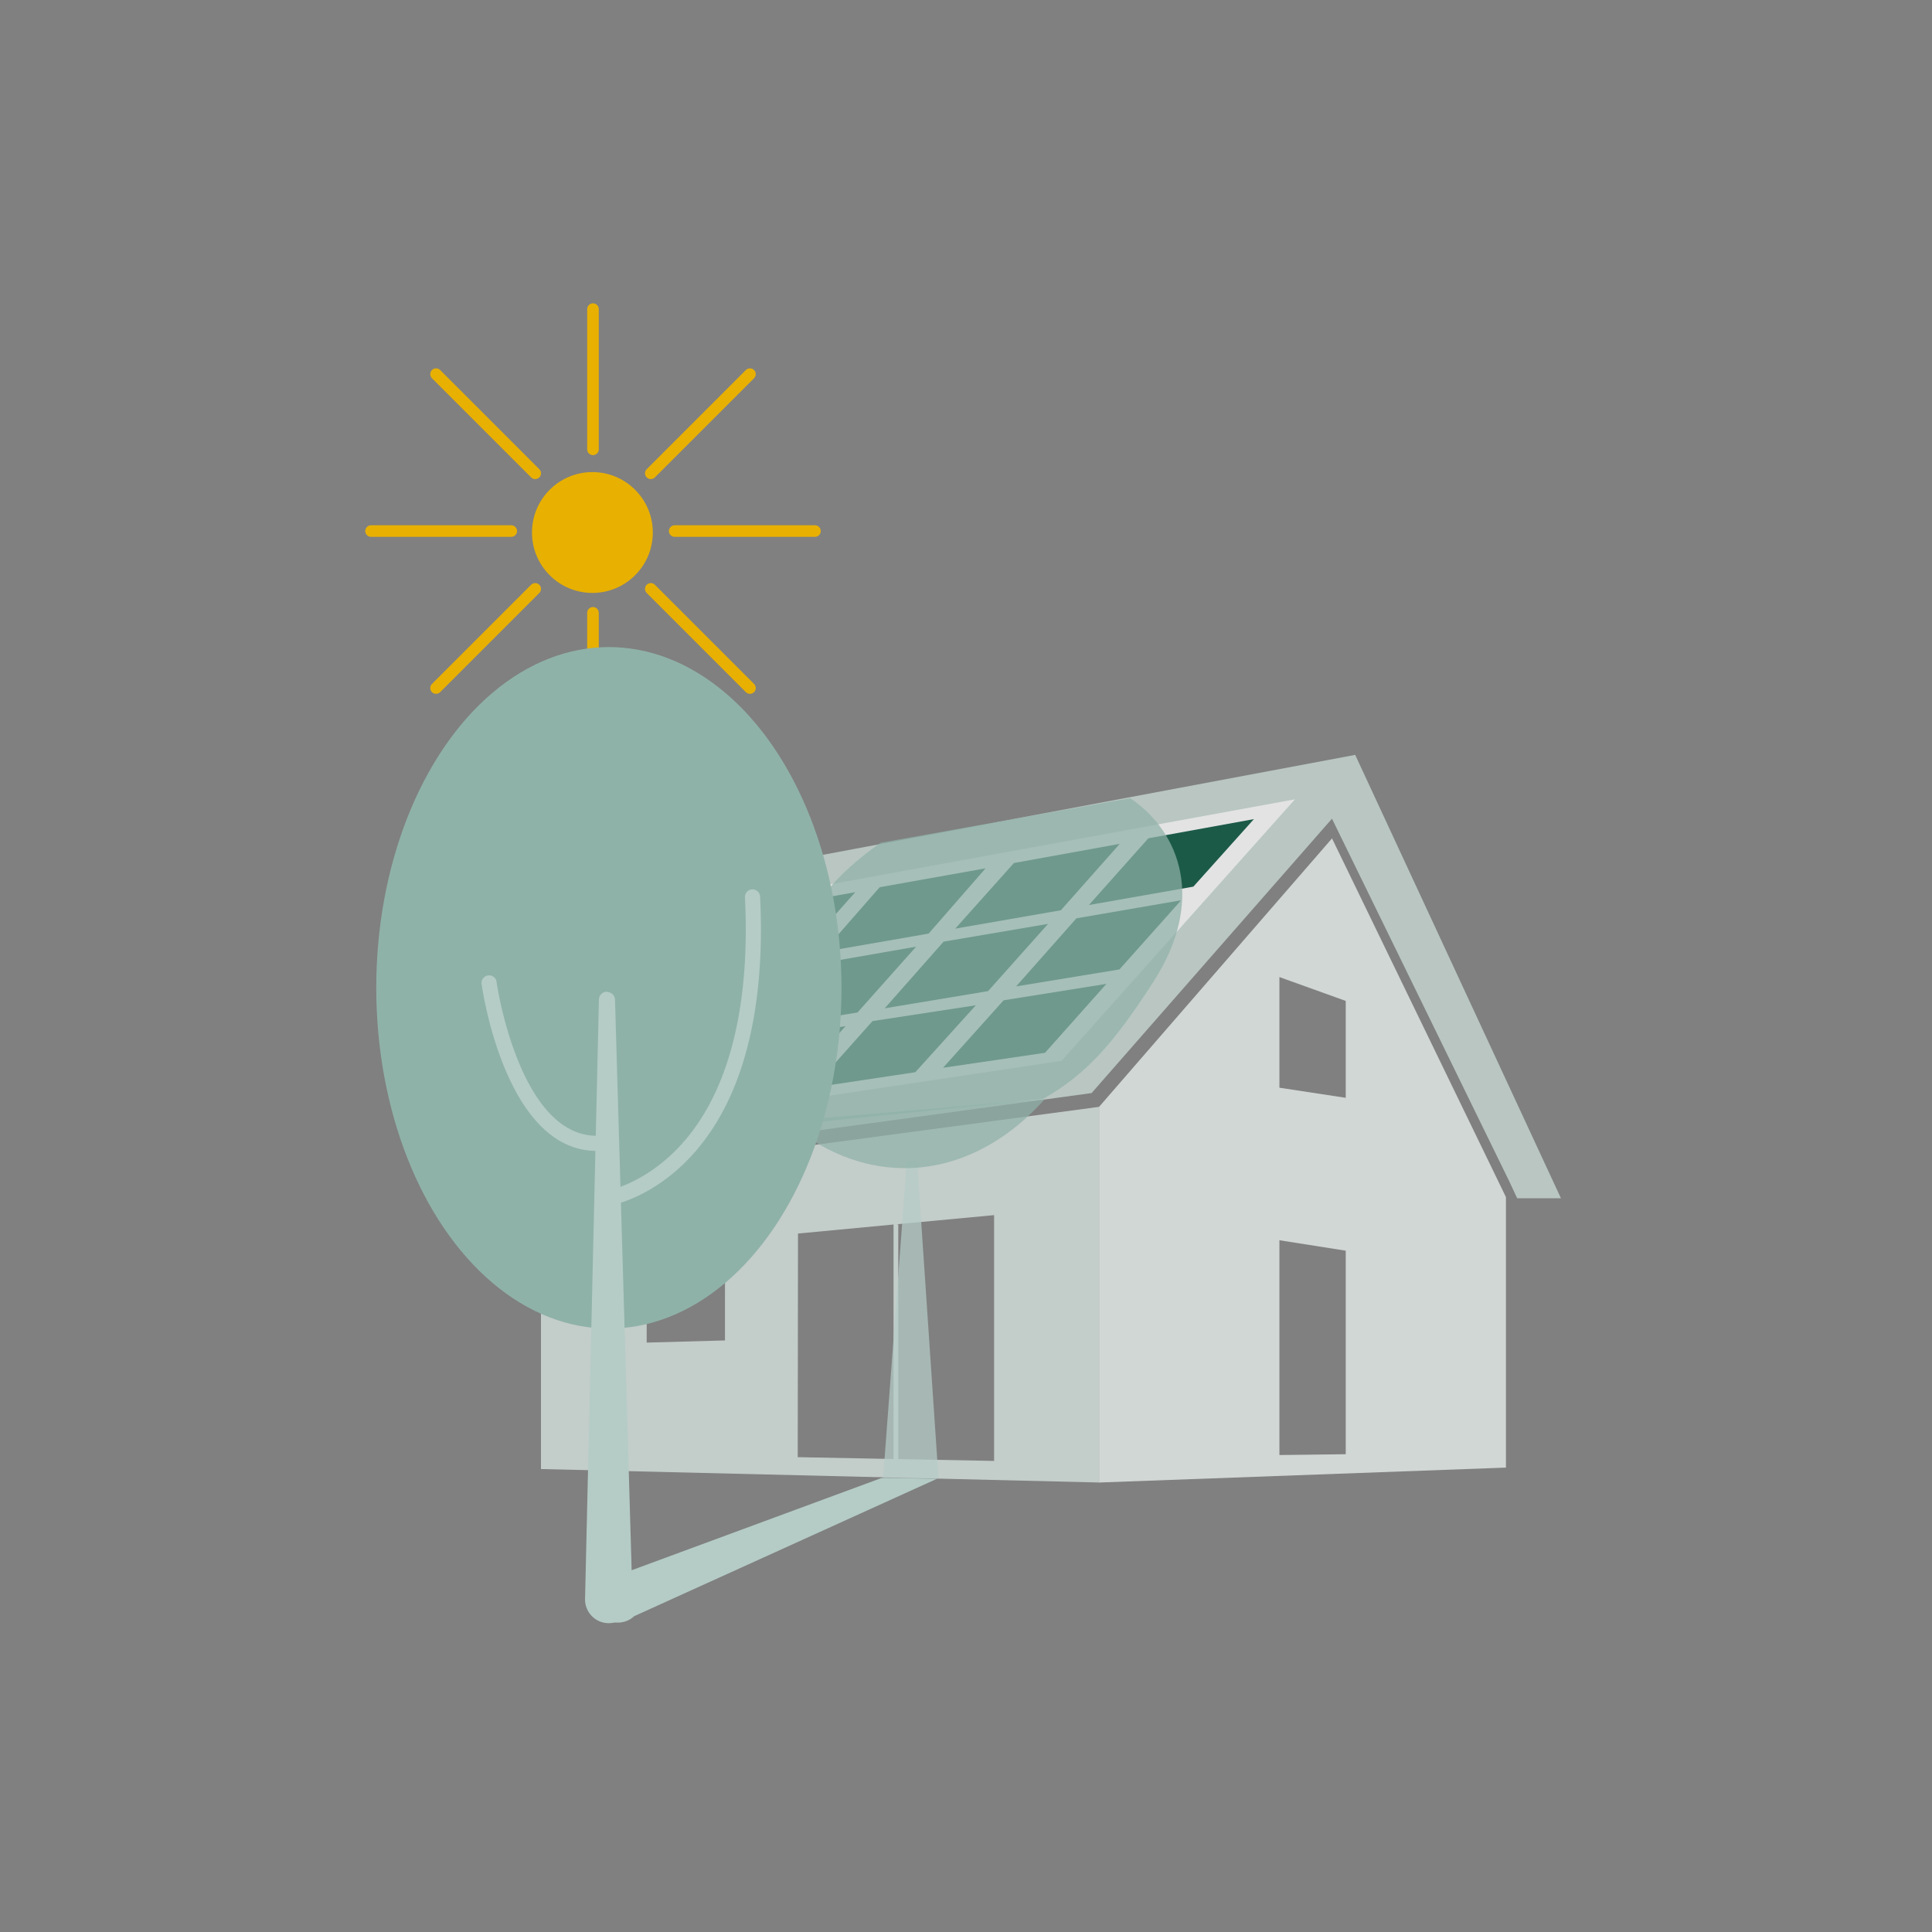 <svg id="Ebene_1" data-name="Ebene 1" xmlns="http://www.w3.org/2000/svg" width="400" height="400" viewBox="0 0 400 400">
  <rect x="0" y="0" width="400" height="400" fill="#808080" stroke="none"/>
  <defs>
    <style>
      .cls-1 {
        fill: #e8b000;
      }

      .cls-2 {
        fill: none;
        stroke: #e8b000;
        stroke-linecap: round;
        stroke-linejoin: round;
        stroke-width: 2.4px;
      }

      .cls-3 {
        opacity: 0.78;
      }

      .cls-4 {
        fill: #c9dad5;
      }

      .cls-5 {
        fill: #d6e3df;
      }

      .cls-6 {
        fill: #e8efed;
      }

      .cls-7 {
        fill: #fff;
      }

      .cls-8 {
        fill: #005039;
      }

      .cls-10, .cls-9 {
        fill: #b5ccc6;
      }

      .cls-10 {
        opacity: 0.73;
      }

      .cls-11, .cls-13 {
        fill: #8fb2a8;
      }

      .cls-11, .cls-12 {
        opacity: 0.72;
      }
    </style>
  </defs>
  <title>Zeichenfläche 17</title>
  <circle class="cls-1" cx="122.65" cy="110.25" r="12.51"/>
  <line class="cls-2" x1="122.77" y1="126.88" x2="122.77" y2="155.91"/>
  <line class="cls-2" x1="122.77" y1="64" x2="122.77" y2="93.03"/>
  <line class="cls-2" x1="105.85" y1="109.95" x2="76.82" y2="109.95"/>
  <line class="cls-2" x1="168.73" y1="109.95" x2="139.69" y2="109.95"/>
  <line class="cls-2" x1="134.74" y1="121.92" x2="155.27" y2="142.45"/>
  <line class="cls-2" x1="90.28" y1="77.46" x2="110.81" y2="97.99"/>
  <line class="cls-2" x1="110.81" y1="121.92" x2="90.28" y2="142.45"/>
  <line class="cls-2" x1="155.27" y1="77.46" x2="134.74" y2="97.99"/>
  <g class="cls-3">
    <polyline class="cls-4" points="226 226.31 275.77 169.5 312.38 244.38 314.12 248.09 323.18 248.09 280.58 156.29 148.23 181.14 95.21 240.88 95.21 244.18 226 226.31"/>
    <g>
      <path class="cls-5" d="M112,244.62v59.53l115.61,2.79V229.15Zm38.1,32.9-16.21.45V258l16.21-1.24Zm15.12-22.13L185,253.52v48.55l-19.84-.38Zm40.6,47.08-19.84-.38V253.48h-.46l20.3-1.9Z"/>
      <path class="cls-6" d="M275.78,173.58l-48.22,55.57v77.79l84.23-3.09v-56Zm2.84,127.5-13.73.17V256.78l13.73,2.16Zm0-73.79-13.73-2.09V202.29l13.73,4.94Z"/>
    </g>
    <polygon class="cls-7" points="152.3 186.66 108.43 236.35 219.79 219.64 268.11 165.49 152.3 186.66"/>
    <polygon class="cls-8" points="155.21 188.63 143.59 201.63 165.4 197.84 177.07 184.72 155.21 188.63"/>
    <polygon class="cls-8" points="141.29 204.28 129.56 217.51 151.13 214 162.92 200.6 141.29 204.28"/>
    <polygon class="cls-8" points="127.2 220.04 115.64 233.15 136.75 230.05 148.6 216.65 127.2 220.04"/>
    <polygon class="cls-8" points="141.75 229.3 153.66 215.84 175.06 212.45 162.63 226.25 141.75 229.3"/>
    <polygon class="cls-8" points="180.64 211.41 168.39 225.16 189.5 221.99 202.04 208.13 180.64 211.41"/>
    <polygon class="cls-8" points="167.93 199.79 156.13 213.08 177.53 209.63 189.67 196 167.93 199.79"/>
    <polygon class="cls-8" points="195.36 194.96 183.17 208.76 204.57 205.2 216.99 191.28 195.36 194.96"/>
    <polygon class="cls-8" points="182.13 183.69 170.4 197.09 192.26 193.29 204.05 179.78 182.13 183.69"/>
    <polygon class="cls-8" points="209.92 178.68 197.78 192.26 219.64 188.46 231.83 174.71 209.92 178.68"/>
    <polygon class="cls-8" points="237.75 173.56 225.45 187.37 247.07 183.57 259.61 169.59 237.75 173.56"/>
    <polygon class="cls-8" points="222.86 190.13 210.38 204.22 231.77 200.71 244.54 186.39 222.86 190.13"/>
    <polygon class="cls-8" points="207.79 207.1 195.25 221.07 216.36 217.97 229.07 203.7 207.79 207.1"/>
  </g>
  <g>
    <path class="cls-9" d="M124.69,327.35a4.91,4.91,0,1,0,6.6,7.27L194,306.16,182.52,306Z"/>
    <path class="cls-10" d="M190.06,240.67a2.22,2.22,0,0,0-2.32-.09L182.84,306l11.47.1L190,242.26A.91.91,0,0,0,190.06,240.67Z"/>
  </g>
  <path class="cls-11" d="M187.3,241.85c10.91,0,21-5.32,29-14.27l-53.44,4.54C170.05,238.29,178.39,241.85,187.3,241.85Z"/>
  <g class="cls-12">
    <path class="cls-13" d="M234,165.26l-51.64,9.21c-9.39,6.59-15.49,13.77-19.21,24.41-5.8,16.57-2.34,22.61,4,33.63l48.83-5c8.81-5.05,14.4-11.17,22.82-24.26C249.63,186.48,244.37,172.25,234,165.26Z"/>
  </g>
  <g>
    <ellipse class="cls-13" cx="126.06" cy="204.52" rx="48.16" ry="70.55"/>
    <path class="cls-9" d="M125.68,205.32A1.66,1.66,0,0,0,124,207l-2.87,124a4.91,4.91,0,0,0,4.91,5.06h0a4.91,4.91,0,0,0,4.91-5.06l-3.62-124a1.67,1.67,0,0,0-1.67-1.62Z"/>
    <path class="cls-9" d="M123.33,238.28h0c-18.55-.24-23.4-33-23.6-34.43a1.57,1.57,0,1,1,3.1-.44c0,.31,4.67,31.53,20.54,31.74a1.57,1.57,0,0,1,0,3.13Z"/>
    <path class="cls-9" d="M126.06,249.61a1.57,1.57,0,0,1-.26-3.11c.13,0,7.91-1.46,15.24-9.52,12.4-13.64,14-35.42,13.19-51.29a1.57,1.57,0,0,1,3.13-.16c.86,16.55-.9,39.31-14.17,53.74-8.07,8.77-16.51,10.26-16.87,10.32Z"/>
  </g>
</svg>
